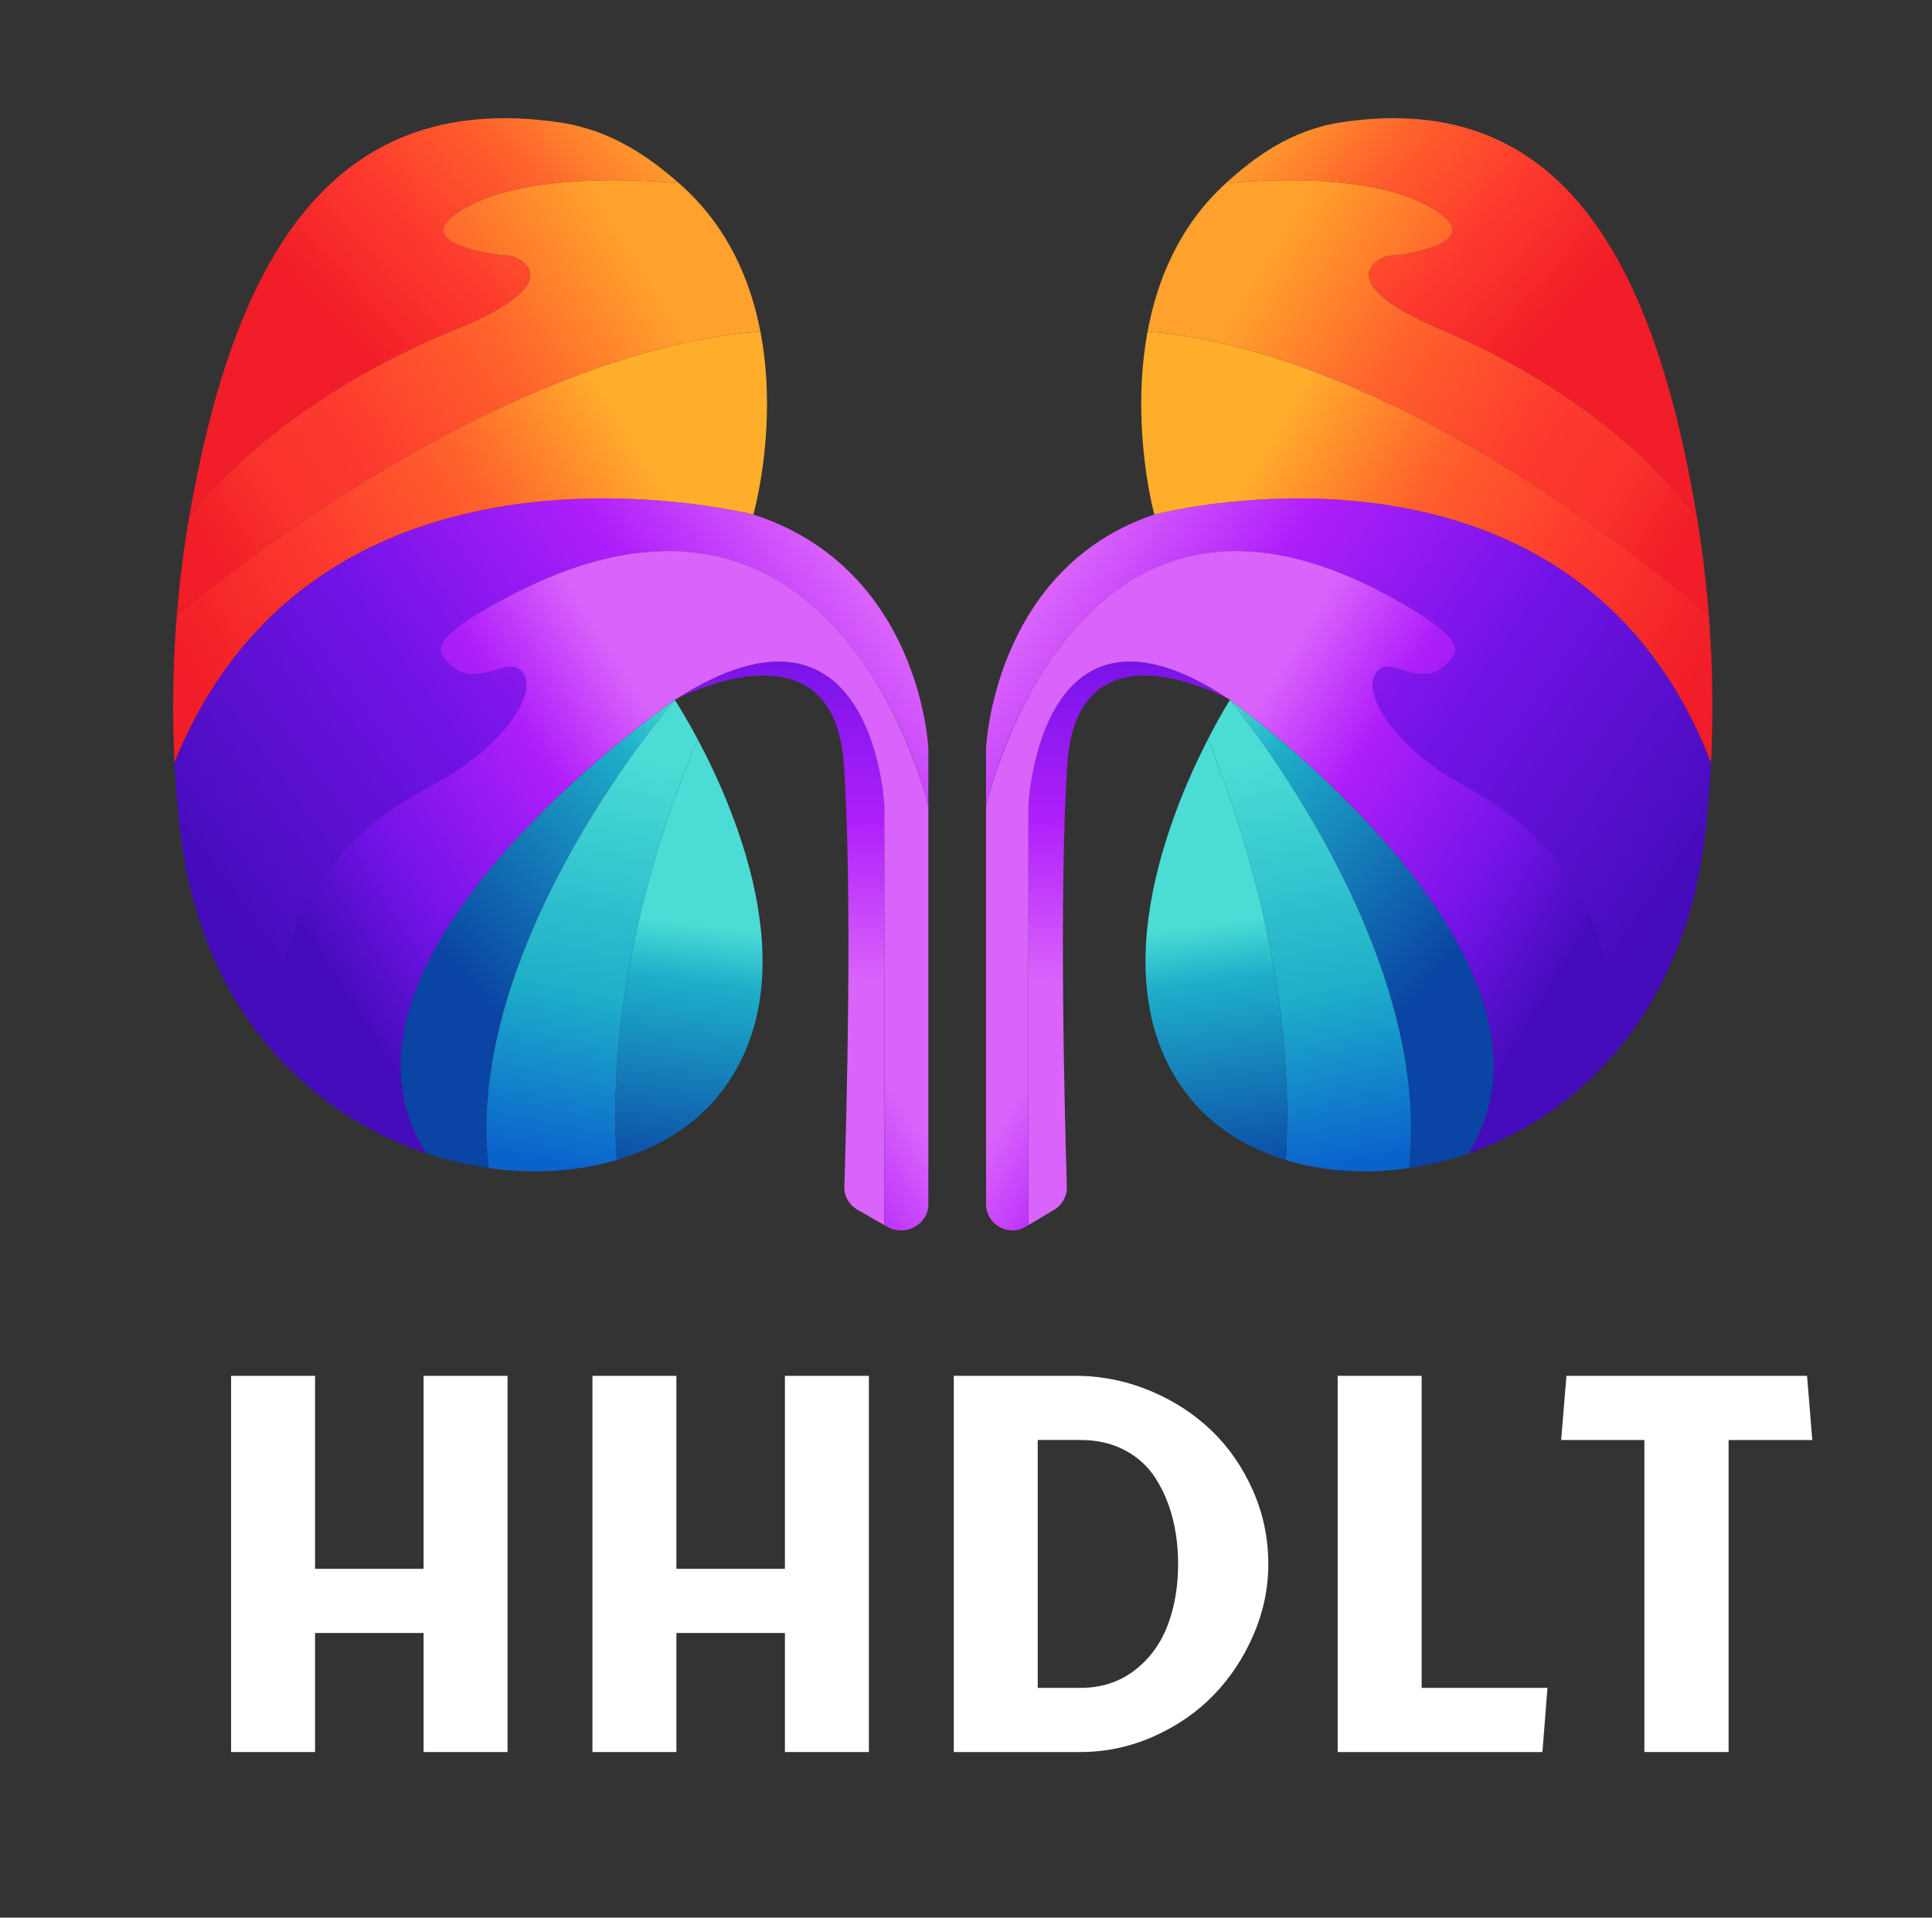 <?xml version="1.0" encoding="UTF-8"?> <svg xmlns="http://www.w3.org/2000/svg" xmlns:xlink="http://www.w3.org/1999/xlink" version="1.1" id="Layer_1" x="0px" y="0px" width="135.5px" height="134.5px" viewBox="0 0 135.5 134.5" xml:space="preserve"><rect x="0" y="0" width="135.5" height="134.5" fill="#333333" stroke="none"/> <g id="Background_xA0_Image_1_"> </g> <g id="Group_1_1_"> <g id="Vector_Smart_Object_xA0_Image_1_"> </g> <g id="Vector_Smart_Object_copy_xA0_Image_1_"> <g> <linearGradient id="SVGID_1_" gradientUnits="userSpaceOnUse" x1="79.228" y1="19.968" x2="78.835" y2="61.059" gradientTransform="matrix(1 0 0 -1 -0.02 89.095)"> <stop offset="0.011" style="stop-color:#DA63FB"></stop> <stop offset="0.286" style="stop-color:#AF1FFA"></stop> <stop offset="0.581" style="stop-color:#7313E7"></stop> <stop offset="1" style="stop-color:#450CBB"></stop> </linearGradient> <path fill="url(#SVGID_1_)" d="M72.124,56.555c0,3.371,0,23.178,0,29.375l1.803-1.076c0.574-0.342,0.916-0.965,0.896-1.633 c-0.132-4.318-0.569-20.576,0.034-29.63c0.7-10.502,11.403-4.5,11.403-4.5C72.821,40.095,72.124,56.555,72.124,56.555z"></path> <linearGradient id="SVGID_2_" gradientUnits="userSpaceOnUse" x1="90.586" y1="82.525" x2="109.285" y2="66.105" gradientTransform="matrix(1 0 0 -1 -0.02 89.095)"> <stop offset="0" style="stop-color:#FFA12C"></stop> <stop offset="0.324" style="stop-color:#FE612C"></stop> <stop offset="0.646" style="stop-color:#FD3A2D"></stop> <stop offset="1" style="stop-color:#F11D28"></stop> </linearGradient> <path fill="url(#SVGID_2_)" d="M94.063,8.58c-3.544,0.539-6.092,2.456-8.092,4.276c2.893-0.293,9.986-0.64,14.098,1.547 c5.171,2.75-2.45,3.575-2.686,3.535c-0.236-0.039-4.636,1.65,3.614,5.146c6.838,2.898,13.405,7.283,18.003,13.105 C116.112,18.981,109.895,6.172,94.063,8.58z"></path> <linearGradient id="SVGID_3_" gradientUnits="userSpaceOnUse" x1="88.994" y1="71.064" x2="119.242" y2="52.601" gradientTransform="matrix(1 0 0 -1 -0.02 89.095)"> <stop offset="0" style="stop-color:#FFA12C"></stop> <stop offset="0.324" style="stop-color:#FE612C"></stop> <stop offset="0.646" style="stop-color:#FD3A2D"></stop> <stop offset="0.817" style="stop-color:#FA332C"></stop> <stop offset="1" style="stop-color:#F11D28"></stop> </linearGradient> <path fill="url(#SVGID_3_)" d="M100.997,23.084c-8.25-3.496-3.85-5.186-3.614-5.146c0.235,0.04,7.856-0.786,2.686-3.535 c-4.112-2.187-11.205-1.84-14.098-1.547c-3.245,2.955-4.813,6.75-5.489,10.413c4.262,0.226,18.748,2.585,39.363,19.858 c-0.183-2.343-0.464-4.667-0.845-6.937C114.402,30.367,107.835,25.983,100.997,23.084z"></path> <linearGradient id="SVGID_4_" gradientUnits="userSpaceOnUse" x1="80.442" y1="34.386" x2="98.762" y2="18.299" gradientTransform="matrix(1 0 0 -1 -0.02 89.095)"> <stop offset="0.011" style="stop-color:#4BDCD5"></stop> <stop offset="0.224" style="stop-color:#1EAFCA"></stop> <stop offset="1" style="stop-color:#0A44A4"></stop> </linearGradient> <path fill="url(#SVGID_4_)" d="M86.264,49.093c-0.001,0-0.003-0.002-0.003-0.002s14.323,17.162,12.548,32.832 c1.398-0.205,2.807-0.546,4.198-1.028C111.464,67.236,86.518,49.273,86.264,49.093z"></path> <linearGradient id="SVGID_5_" gradientUnits="userSpaceOnUse" x1="88.952" y1="36.184" x2="95.237" y2="7.429" gradientTransform="matrix(1 0 0 -1 -0.02 89.095)"> <stop offset="0.011" style="stop-color:#4BDCD5"></stop> <stop offset="0.581" style="stop-color:#1EAFCA"></stop> <stop offset="1" style="stop-color:#0A62CC"></stop> </linearGradient> <path fill="url(#SVGID_5_)" d="M86.261,49.091c0,0,0.002,0.002,0.003,0.002C86.262,49.091,86.261,49.091,86.261,49.091 s-0.666,1.042-1.549,2.771c1.691,4.076,6.288,16.511,5.463,29.5c2.635,0.805,5.609,1.005,8.635,0.563 C100.584,66.253,86.261,49.091,86.261,49.091z"></path> <linearGradient id="SVGID_6_" gradientUnits="userSpaceOnUse" x1="84.405" y1="24.399" x2="86.865" y2="5.952" gradientTransform="matrix(1 0 0 -1 -0.02 89.095)"> <stop offset="0.011" style="stop-color:#4BDCD5"></stop> <stop offset="0.224" style="stop-color:#1EAFCA"></stop> <stop offset="1" style="stop-color:#0A44A4"></stop> </linearGradient> <path fill="url(#SVGID_6_)" d="M84.711,51.859c-2.729,5.33-7.546,17.182-1.352,25.037c1.673,2.123,4.058,3.625,6.814,4.465 C91,68.371,86.403,55.938,84.711,51.859z"></path> <linearGradient id="SVGID_7_" gradientUnits="userSpaceOnUse" x1="75.238" y1="50.836" x2="114.991" y2="22.699" gradientTransform="matrix(1 0 0 -1 -0.02 89.095)"> <stop offset="0.011" style="stop-color:#DA63FB"></stop> <stop offset="0.252" style="stop-color:#AF1FFA"></stop> <stop offset="0.581" style="stop-color:#7313E7"></stop> <stop offset="1" style="stop-color:#450CBB"></stop> </linearGradient> <path fill="url(#SVGID_7_)" d="M87.754,35.074c-4.067,0.29-6.795,1.013-6.795,1.013C69.657,39.888,69.157,52.49,69.157,52.49 v4.064c0,0,0-0.003,0.001-0.005c0-0.005,0.002-0.014,0.006-0.024c0.005-0.027,0.015-0.069,0.03-0.129 c0.006-0.022,0.012-0.051,0.02-0.078c0.007-0.03,0.015-0.062,0.023-0.094c0.008-0.035,0.018-0.07,0.028-0.108c0,0,0,0,0-0.002 c0.01-0.036,0.019-0.071,0.03-0.11c0.319-1.209,1.227-4.243,2.985-7.439c0.027-0.053,0.057-0.104,0.086-0.156 c3.739-6.713,11.222-14.035,24.858-6.703c4.603,2.476,5.225,3.583,4.665,4.37c-1.822,2.554-3.986,0.176-5.004,0.786 c-1.841,1.104,0.604,5.156,4.965,7.748c3.598,2.142,10.105,5.063,11.907,17.934c0.014,0.102,0.028,0.203,0.042,0.307 c0.012,0.104,0.026,0.207,0.04,0.313c2.924-3.699,5.056-8.583,5.762-14.734c0.015-0.133,0.027-0.269,0.042-0.4 c0.163-1.495,0.283-3.012,0.358-4.545C113.228,35.999,97.017,34.414,87.754,35.074z"></path> <linearGradient id="SVGID_8_" gradientUnits="userSpaceOnUse" x1="88.413" y1="57.579" x2="118.112" y2="39.901" gradientTransform="matrix(1 0 0 -1 -0.02 89.095)"> <stop offset="0" style="stop-color:#FFAE2C"></stop> <stop offset="0.324" style="stop-color:#FE612C"></stop> <stop offset="0.646" style="stop-color:#FD3A2D"></stop> <stop offset="1" style="stop-color:#F11D28"></stop> </linearGradient> <path fill="url(#SVGID_8_)" d="M119.845,43.126C99.229,25.854,84.744,23.494,80.481,23.269c-0.838,4.542-0.303,8.88,0.117,11.16 c0.193,1.045,0.361,1.658,0.361,1.658s0.931-0.247,2.517-0.51c6.356-1.054,23.229-2.369,32.787,10.913 c1.43,1.986,2.697,4.3,3.74,6.99c0.032-0.656,0.053-1.314,0.068-1.976C120.139,48.723,120.062,45.911,119.845,43.126z"></path> <linearGradient id="SVGID_9_" gradientUnits="userSpaceOnUse" x1="80.251" y1="27.35" x2="104.609" y2="12.458" gradientTransform="matrix(1 0 0 -1 -0.02 89.095)"> <stop offset="0.011" style="stop-color:#DA63FB"></stop> <stop offset="0.286" style="stop-color:#AF1FFA"></stop> <stop offset="0.72" style="stop-color:#7313E7"></stop> <stop offset="1" style="stop-color:#450CBB"></stop> </linearGradient> <path fill="url(#SVGID_9_)" d="M113.801,72.85c-0.014-0.104-0.028-0.207-0.042-0.308c-1.802-12.87-8.31-15.792-11.907-17.933 c-4.361-2.594-6.806-6.646-4.965-7.75c1.018-0.609,3.182,1.769,5.004-0.785c0.56-0.786-0.063-1.894-4.665-4.37 c-13.636-7.333-21.119-0.01-24.858,6.703c-0.03,0.052-0.059,0.104-0.086,0.157c-1.741,3.205-2.659,6.23-2.985,7.438 c-0.011,0.039-0.02,0.074-0.03,0.11c0,0.002,0,0.002,0,0.002c-0.009,0.037-0.019,0.074-0.028,0.107 c-0.008,0.033-0.016,0.063-0.023,0.094c-0.008,0.029-0.014,0.057-0.02,0.078c-0.015,0.061-0.025,0.103-0.03,0.129 c-0.004,0.013-0.006,0.021-0.006,0.025c-0.001,0.002-0.001,0.004-0.001,0.004v27.906c0,1.428,1.555,2.311,2.781,1.579l0.186-0.11 c0-6.197,0-26.004,0-29.375c0,0,0.697-16.46,14.137-7.464c0,0,2.479,1.774,5.62,4.634c6.887,6.268,16.963,17.744,11.126,27.17 c0.291-0.103,0.582-0.209,0.872-0.322c3.676-1.443,7.177-3.891,9.962-7.411C113.827,73.057,113.813,72.951,113.801,72.85z"></path> </g> <g> <linearGradient id="SVGID_10_" gradientUnits="userSpaceOnUse" x1="-219.082" y1="19.968" x2="-219.474" y2="61.056" gradientTransform="matrix(-1.04 0 0 -1 -173.143 89.095)"> <stop offset="0.011" style="stop-color:#DA63FB"></stop> <stop offset="0.286" style="stop-color:#AF1FFA"></stop> <stop offset="0.581" style="stop-color:#7313E7"></stop> <stop offset="1" style="stop-color:#450CBB"></stop> </linearGradient> <path fill="url(#SVGID_10_)" d="M62.024,56.555c0,3.371,0,23.178,0,29.375l-1.875-1.076c-0.596-0.342-0.953-0.965-0.932-1.633 c0.138-4.318,0.593-20.576-0.035-29.63c-0.727-10.502-11.857-4.5-11.857-4.5C61.299,40.095,62.024,56.555,62.024,56.555z"></path> <linearGradient id="SVGID_11_" gradientUnits="userSpaceOnUse" x1="-207.727" y1="82.526" x2="-189.028" y2="66.106" gradientTransform="matrix(-1.04 0 0 -1 -173.143 89.095)"> <stop offset="0" style="stop-color:#FFA12C"></stop> <stop offset="0.324" style="stop-color:#FE612C"></stop> <stop offset="0.646" style="stop-color:#FD3A2D"></stop> <stop offset="1" style="stop-color:#F11D28"></stop> </linearGradient> <path fill="url(#SVGID_11_)" d="M39.212,8.58c3.685,0.539,6.334,2.456,8.414,4.276c-3.008-0.293-10.384-0.64-14.659,1.547 c-5.377,2.75,2.548,3.575,2.792,3.535c0.246-0.039,4.82,1.65-3.758,5.146c-7.11,2.898-13.939,7.283-18.72,13.105 C16.284,18.981,22.75,6.172,39.212,8.58z"></path> <linearGradient id="SVGID_12_" gradientUnits="userSpaceOnUse" x1="-209.318" y1="71.065" x2="-179.07" y2="52.602" gradientTransform="matrix(-1.04 0 0 -1 -173.143 89.095)"> <stop offset="0" style="stop-color:#FFA12C"></stop> <stop offset="0.324" style="stop-color:#FE612C"></stop> <stop offset="0.646" style="stop-color:#FD3A2D"></stop> <stop offset="0.817" style="stop-color:#FA332C"></stop> <stop offset="1" style="stop-color:#F11D28"></stop> </linearGradient> <path fill="url(#SVGID_12_)" d="M32.001,23.084c8.579-3.496,4.004-5.186,3.758-5.146c-0.245,0.04-8.169-0.786-2.792-3.535 c4.275-2.187,11.651-1.84,14.659-1.547c3.375,2.955,5.005,6.75,5.708,10.413c-4.433,0.226-19.495,2.585-40.931,19.858 c0.19-2.343,0.482-4.667,0.878-6.937C18.062,30.367,24.891,25.983,32.001,23.084z"></path> <linearGradient id="SVGID_13_" gradientUnits="userSpaceOnUse" x1="-217.871" y1="34.388" x2="-199.551" y2="18.3" gradientTransform="matrix(-1.04 0 0 -1 -173.143 89.095)"> <stop offset="0.011" style="stop-color:#4BDCD5"></stop> <stop offset="0.224" style="stop-color:#1EAFCA"></stop> <stop offset="1" style="stop-color:#0A44A4"></stop> </linearGradient> <path fill="url(#SVGID_13_)" d="M47.321,49.093l0.003-0.002c0,0-14.894,17.162-13.048,32.832 c-1.454-0.205-2.919-0.546-4.366-1.028C21.118,67.236,47.058,49.273,47.321,49.093z"></path> <linearGradient id="SVGID_14_" gradientUnits="userSpaceOnUse" x1="-209.36" y1="36.184" x2="-203.075" y2="7.429" gradientTransform="matrix(-1.04 0 0 -1 -173.143 89.095)"> <stop offset="0.011" style="stop-color:#4BDCD5"></stop> <stop offset="0.581" style="stop-color:#1EAFCA"></stop> <stop offset="1" style="stop-color:#0A62CC"></stop> </linearGradient> <path fill="url(#SVGID_14_)" d="M47.325,49.091l-0.003,0.002C47.323,49.091,47.325,49.091,47.325,49.091s0.691,1.042,1.611,2.771 c-1.759,4.076-6.54,16.511-5.681,29.5c-2.74,0.805-5.833,1.005-8.979,0.563C32.431,66.253,47.325,49.091,47.325,49.091z"></path> <linearGradient id="SVGID_15_" gradientUnits="userSpaceOnUse" x1="-213.903" y1="24.401" x2="-211.444" y2="5.955" gradientTransform="matrix(-1.04 0 0 -1 -173.143 89.095)"> <stop offset="0.011" style="stop-color:#4BDCD5"></stop> <stop offset="0.224" style="stop-color:#1EAFCA"></stop> <stop offset="1" style="stop-color:#0A44A4"></stop> </linearGradient> <path fill="url(#SVGID_15_)" d="M48.936,51.859c2.837,5.33,7.847,17.182,1.405,25.037c-1.74,2.123-4.22,3.625-7.086,4.465 C42.396,68.371,47.177,55.938,48.936,51.859z"></path> <linearGradient id="SVGID_16_" gradientUnits="userSpaceOnUse" x1="-223.074" y1="50.837" x2="-183.32" y2="22.699" gradientTransform="matrix(-1.04 0 0 -1 -173.143 89.095)"> <stop offset="0.011" style="stop-color:#DA63FB"></stop> <stop offset="0.252" style="stop-color:#AF1FFA"></stop> <stop offset="0.581" style="stop-color:#7313E7"></stop> <stop offset="1" style="stop-color:#450CBB"></stop> </linearGradient> <path fill="url(#SVGID_16_)" d="M45.772,35.074c4.228,0.29,7.065,1.013,7.065,1.013C64.589,39.888,65.109,52.49,65.109,52.49 v4.064c0,0,0-0.003-0.001-0.005c0-0.005-0.003-0.014-0.007-0.024c-0.005-0.027-0.016-0.069-0.031-0.129 c-0.006-0.022-0.012-0.051-0.021-0.078c-0.007-0.03-0.015-0.062-0.024-0.094c-0.008-0.035-0.019-0.07-0.029-0.108 c0,0,0,0,0-0.002c-0.01-0.036-0.02-0.071-0.031-0.11c-0.333-1.209-1.276-4.243-3.104-7.439c-0.028-0.053-0.059-0.104-0.089-0.156 c-3.889-6.713-11.67-14.035-25.849-6.703c-4.786,2.476-5.433,3.583-4.851,4.37c1.895,2.554,4.145,0.176,5.203,0.786 c1.914,1.104-0.628,5.156-5.163,7.748c-3.741,2.142-10.508,5.063-12.382,17.934c-0.014,0.102-0.029,0.203-0.043,0.307 c-0.012,0.104-0.027,0.207-0.042,0.313c-3.041-3.699-5.257-8.583-5.991-14.734c-0.015-0.133-0.029-0.269-0.044-0.4 c-0.169-1.495-0.294-3.012-0.373-4.545C19.284,35.999,36.14,34.414,45.772,35.074z"></path> <linearGradient id="SVGID_17_" gradientUnits="userSpaceOnUse" x1="-209.9" y1="57.581" x2="-180.202" y2="39.903" gradientTransform="matrix(-1.04 0 0 -1 -173.143 89.095)"> <stop offset="0" style="stop-color:#FFAE2C"></stop> <stop offset="0.324" style="stop-color:#FE612C"></stop> <stop offset="0.646" style="stop-color:#FD3A2D"></stop> <stop offset="1" style="stop-color:#F11D28"></stop> </linearGradient> <path fill="url(#SVGID_17_)" d="M12.403,43.126C33.84,25.854,48.902,23.494,53.334,23.268c0.871,4.542,0.315,8.88-0.122,11.16 c-0.2,1.045-0.375,1.658-0.375,1.658s-0.969-0.247-2.618-0.51c-6.609-1.054-24.154-2.369-34.092,10.913 c-1.487,1.985-2.805,4.3-3.889,6.989c-0.034-0.655-0.055-1.313-0.071-1.975C12.097,48.723,12.177,45.911,12.403,43.126z"></path> <linearGradient id="SVGID_18_" gradientUnits="userSpaceOnUse" x1="-218.062" y1="27.351" x2="-193.703" y2="12.459" gradientTransform="matrix(-1.04 0 0 -1 -173.143 89.095)"> <stop offset="0.011" style="stop-color:#DA63FB"></stop> <stop offset="0.286" style="stop-color:#AF1FFA"></stop> <stop offset="0.72" style="stop-color:#7313E7"></stop> <stop offset="1" style="stop-color:#450CBB"></stop> </linearGradient> <path fill="url(#SVGID_18_)" d="M18.688,72.85c0.014-0.104,0.029-0.207,0.043-0.308c1.874-12.87,8.641-15.792,12.382-17.933 c4.535-2.594,7.077-6.646,5.163-7.75c-1.058-0.609-3.309,1.769-5.203-0.785c-0.582-0.786,0.065-1.894,4.851-4.37 c14.179-7.333,21.959-0.01,25.849,6.703c0.03,0.052,0.061,0.104,0.089,0.157c1.81,3.205,2.765,6.23,3.104,7.438 c0.011,0.039,0.021,0.074,0.031,0.11c0,0.002,0,0.002,0,0.002c0.01,0.037,0.019,0.074,0.029,0.107 c0.009,0.033,0.017,0.063,0.024,0.094c0.009,0.029,0.015,0.057,0.021,0.078c0.016,0.061,0.026,0.103,0.031,0.129 c0.004,0.013,0.007,0.021,0.007,0.025c0.001,0.002,0.001,0.004,0.001,0.004v27.906c0,1.428-1.617,2.311-2.891,1.579l-0.194-0.11 c0-6.197,0-26.004,0-29.375c0,0-0.725-16.46-14.7-7.464c0,0-2.578,1.774-5.844,4.634c-7.161,6.268-17.639,17.744-11.569,27.17 c-0.302-0.103-0.605-0.209-0.907-0.322c-3.822-1.443-7.462-3.891-10.358-7.411C18.66,73.057,18.675,72.951,18.688,72.85z"></path> </g> </g> </g> <g> <path fill="#FFFFFF" d="M29.707,110.034V96.499h5.889v26.385h-5.889v-8.35h-7.611v8.35h-5.889V96.499h5.889v13.535H29.707z"></path> <path fill="#FFFFFF" d="M55.05,110.034V96.499h5.889v26.385H55.05v-8.35h-7.611v8.35H41.55V96.499h5.889v13.535H55.05z"></path> <path fill="#FFFFFF" d="M66.893,96.499h8.877c1.746,0.047,3.425,0.416,5.036,1.107s3.015,1.617,4.21,2.777s2.15,2.552,2.865,4.175 s1.072,3.337,1.072,5.142c0,1.699-0.346,3.352-1.037,4.957s-1.62,3.012-2.786,4.219s-2.569,2.177-4.21,2.909 s-3.357,1.099-5.15,1.099h-8.877V96.499z M82.625,109.7c0-1.16-0.132-2.247-0.396-3.261s-0.659-1.934-1.187-2.76 s-1.242-1.479-2.145-1.96s-1.945-0.721-3.129-0.721h-2.988v17.385h2.988c1.453,0,2.707-0.398,3.762-1.195s1.834-1.84,2.338-3.129 S82.625,111.317,82.625,109.7z"></path> <path fill="#FFFFFF" d="M99.706,96.499v21.885h8.824l-0.352,4.5H93.817V96.499H99.706z"></path> <path fill="#FFFFFF" d="M127.105,100.999h-5.871v21.885h-5.906v-21.885h-5.836l0.369-4.5h16.875L127.105,100.999z"></path> </g> </svg> 